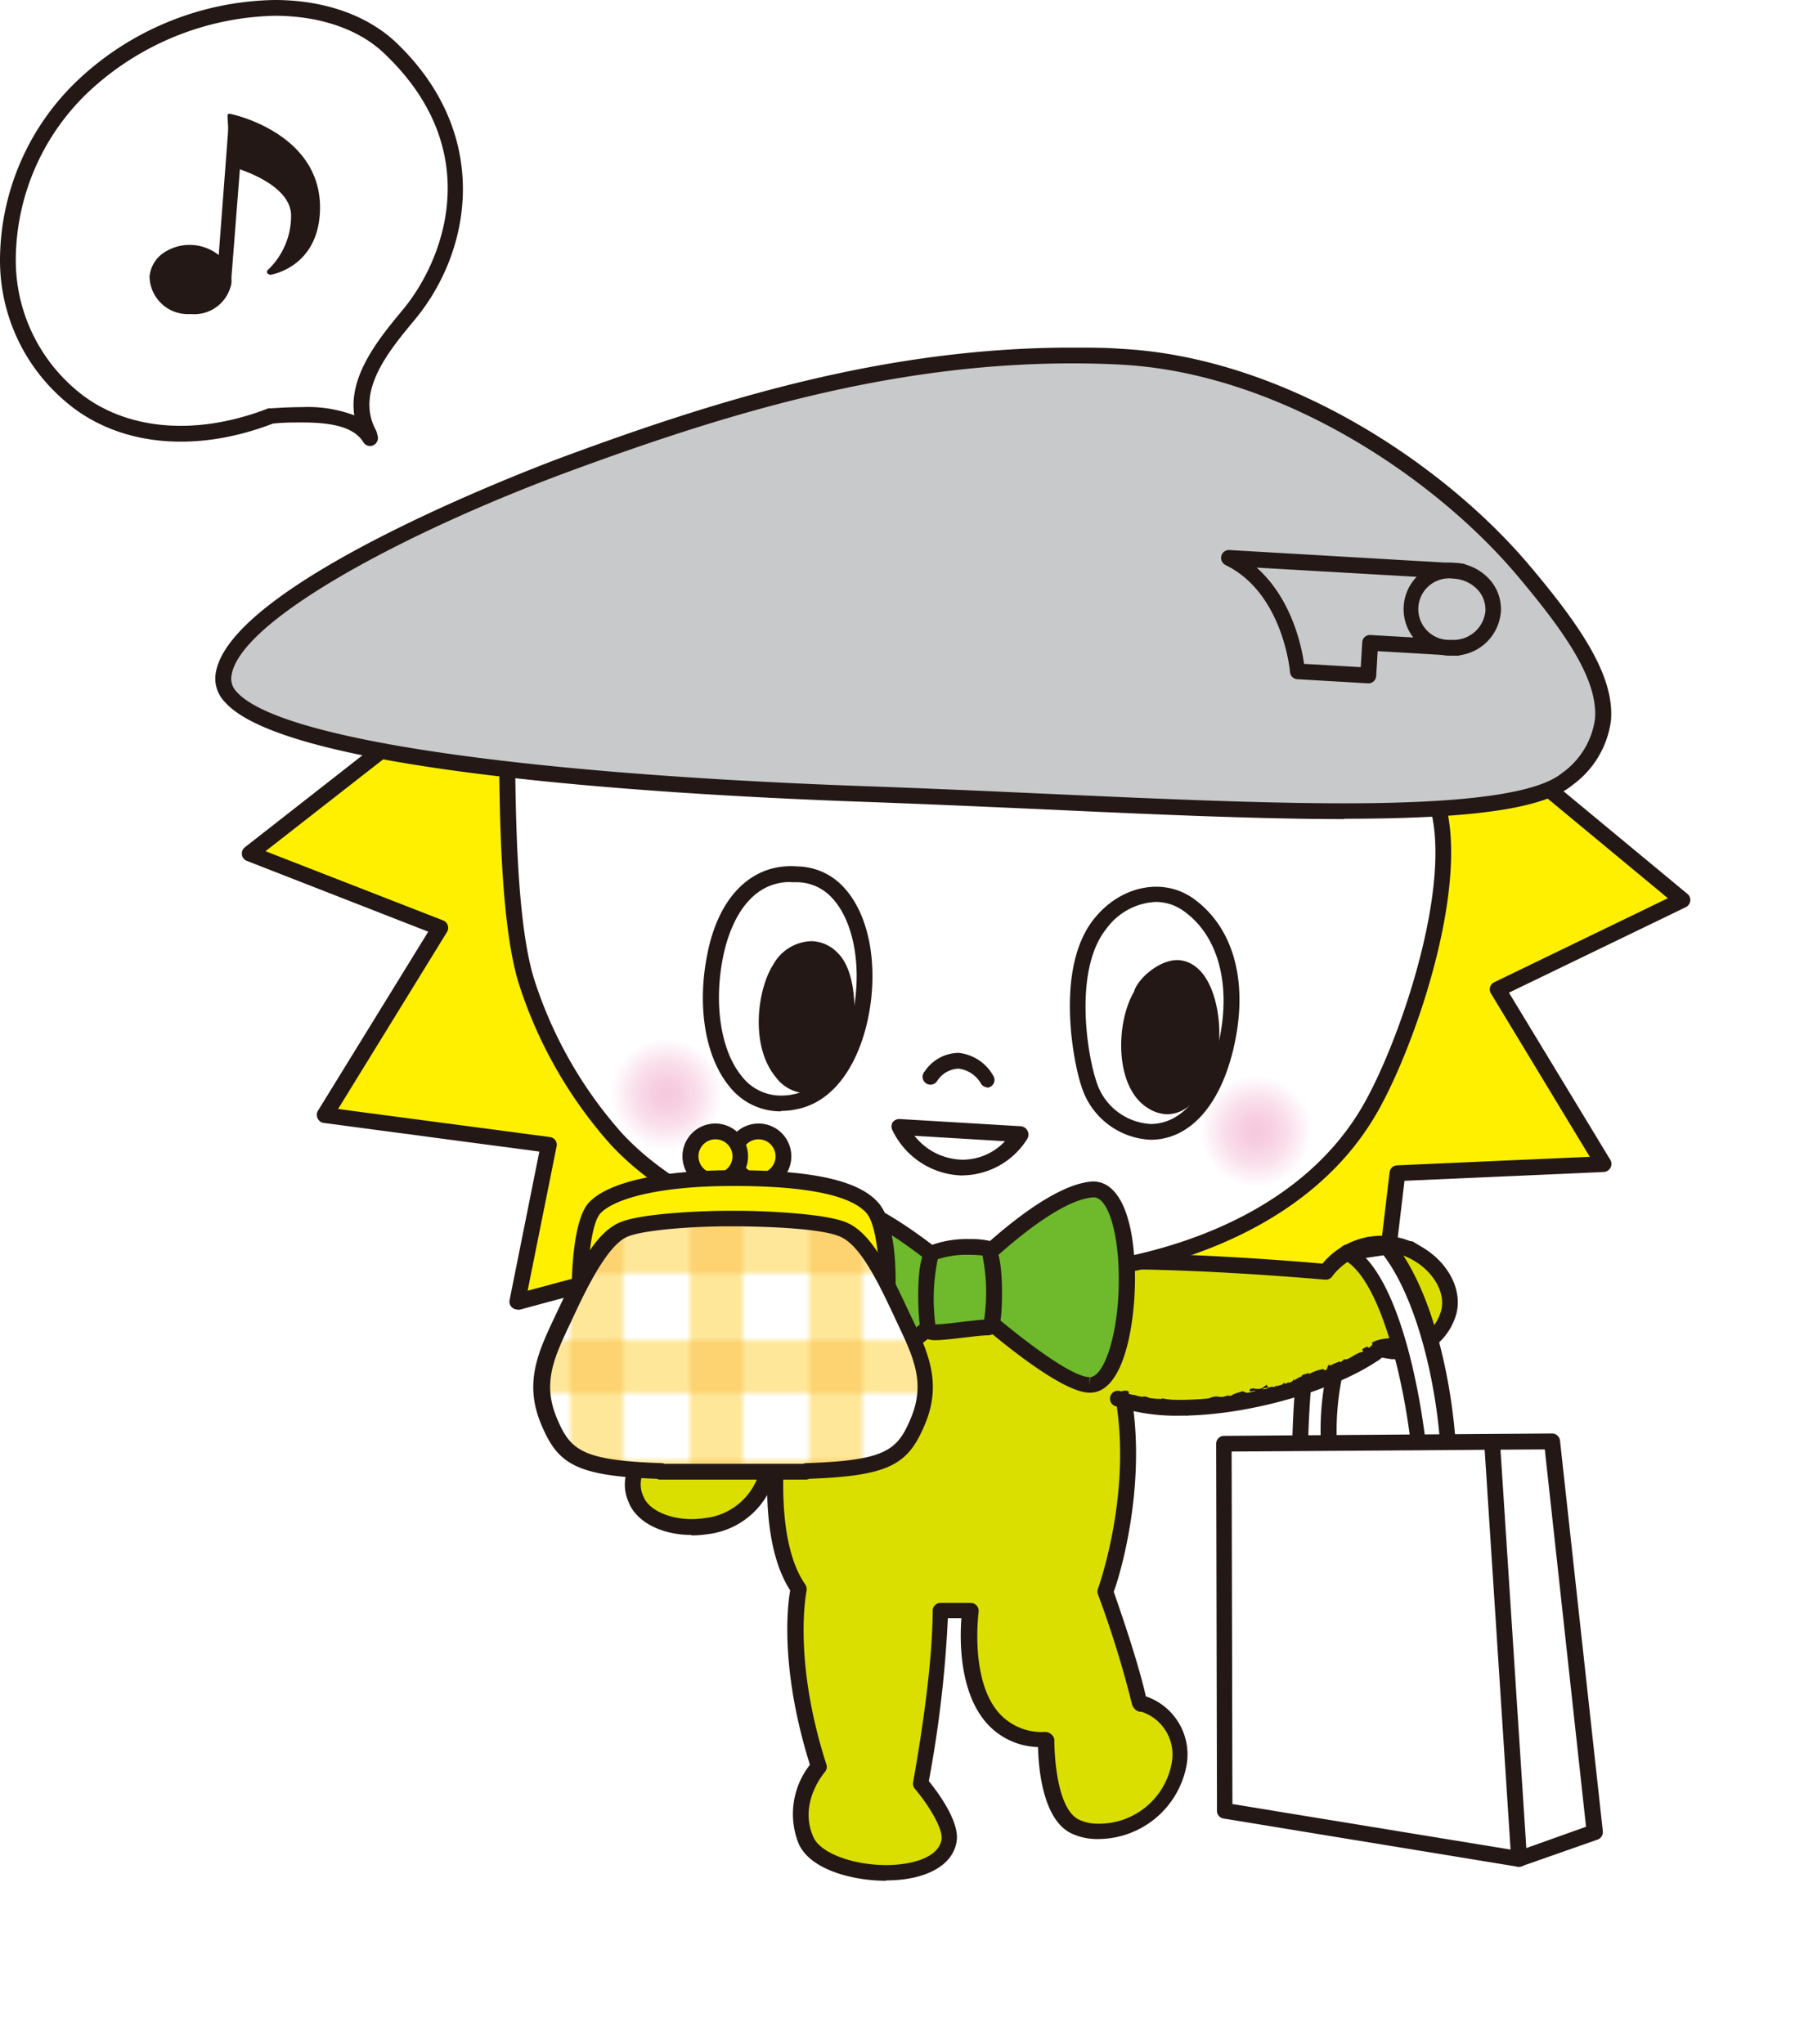<svg xmlns="http://www.w3.org/2000/svg" xmlns:xlink="http://www.w3.org/1999/xlink" width="160.88" height="181.32" viewBox="0 0 160.88 181.32"><defs><style>.cls-1{fill:none;}.cls-2{fill:#ffe799;}.cls-3{fill:#fcd370;}.cls-4{isolation:isolate;}.cls-5{fill:#fff;}.cls-6{fill:#231815;}.cls-7{fill:#fff000;}.cls-8{fill:#dadf00;}.cls-9{fill:#6fb92c;}.cls-10,.cls-11{mix-blend-mode:multiply;}.cls-10{fill:url(#radial-gradient);}.cls-11{fill:url(#radial-gradient-2);}.cls-12{fill:#c8c9ca;}.cls-13{fill:url(#チェック_3_カラー);}</style><radialGradient id="radial-gradient" cx="-283.17" cy="465" r="4.9" gradientTransform="translate(386.64 -337.87) rotate(5.64)" gradientUnits="userSpaceOnUse"><stop offset="0" stop-color="#f6c8dd"/><stop offset="0.25" stop-color="#f7cee1"/><stop offset="0.58" stop-color="#fadfeb"/><stop offset="0.96" stop-color="#fefbfd"/><stop offset="1" stop-color="#fff"/></radialGradient><radialGradient id="radial-gradient-2" cx="-230.78" cy="463.16" r="4.9" xlink:href="#radial-gradient"/><pattern id="チェック_3_カラー" data-name="チェック 3 カラー" width="72" height="72" patternTransform="translate(-127.6 -101.77) scale(0.59)" patternUnits="userSpaceOnUse" viewBox="0 0 72 72"><rect class="cls-1" width="72" height="72"/><rect class="cls-2" x="-3" y="32" width="78" height="8"/><rect class="cls-2" x="-3" y="14" width="78" height="8"/><rect class="cls-2" x="-3" y="-4" width="78" height="8"/><rect class="cls-2" x="-3" y="50" width="78" height="8"/><rect class="cls-2" x="-3" y="68" width="78" height="8"/><rect class="cls-2" x="32" y="-3" width="8" height="78"/><rect class="cls-2" x="50" y="-3" width="8" height="78"/><rect class="cls-2" x="68" y="-3" width="8" height="78"/><rect class="cls-2" x="14" y="-3" width="8" height="78"/><rect class="cls-2" x="-4" y="-3" width="8" height="78"/><rect class="cls-3" x="-4" y="-4" width="8" height="8"/><rect class="cls-3" x="14" y="-4" width="8" height="8"/><rect class="cls-3" x="32" y="-4" width="8" height="8"/><rect class="cls-3" x="50" y="-4" width="8" height="8"/><rect class="cls-3" x="68" y="-4" width="8" height="8"/><rect class="cls-3" x="-4" y="14" width="8" height="8"/><rect class="cls-3" x="14" y="14" width="8" height="8"/><rect class="cls-3" x="32" y="14" width="8" height="8"/><rect class="cls-3" x="50" y="14" width="8" height="8"/><rect class="cls-3" x="68" y="14" width="8" height="8"/><rect class="cls-3" x="-4" y="32" width="8" height="8"/><rect class="cls-3" x="14" y="32" width="8" height="8"/><rect class="cls-3" x="32" y="32" width="8" height="8"/><rect class="cls-3" x="50" y="32" width="8" height="8"/><rect class="cls-3" x="68" y="32" width="8" height="8"/><rect class="cls-3" x="-4" y="50" width="8" height="8"/><rect class="cls-3" x="14" y="50" width="8" height="8"/><rect class="cls-3" x="32" y="50" width="8" height="8"/><rect class="cls-3" x="50" y="50" width="8" height="8"/><rect class="cls-3" x="68" y="50" width="8" height="8"/><rect class="cls-3" x="-4" y="68" width="8" height="8"/><rect class="cls-3" x="14" y="68" width="8" height="8"/><rect class="cls-3" x="32" y="68" width="8" height="8"/><rect class="cls-3" x="50" y="68" width="8" height="8"/><rect class="cls-3" x="68" y="68" width="8" height="8"/></pattern></defs><g class="cls-4"><g id="レイヤー_2" data-name="レイヤー 2"><g id="bk"><circle class="cls-5" cx="88.88" cy="109.32" r="72"/></g><g id="text"><path class="cls-5" d="M34.75,4.35C28.8-1.37,16.06-.42,7.41,7.61.39,14.12-2.75,27.17,6.15,35c4.11,3.62,10.53,4.76,17.92,1.89,4.05-.28,7.45-.17,8.77,2l-.09-.35c-2.07-3.81,1-7.58,3.56-10.66C40.79,22.45,43.26,12.56,34.75,4.35Z"/><path class="cls-6" d="M32.84,39.57a.71.71,0,0,1-.6-.34c-.75-1.21-2.42-1.75-5.42-1.75-.82,0-1.69,0-2.6.1-7.1,2.73-14,1.93-18.53-2.06A16.41,16.41,0,0,1,0,23.09a22.11,22.11,0,0,1,6.93-16A26.07,26.07,0,0,1,24.37,0c4.43,0,8.29,1.37,10.86,3.85,8.36,8.05,6.69,18.32,1.62,24.46-2.39,2.87-5.35,6.45-3.48,9.88a1,1,0,0,1,.06.16l.09.35a.71.71,0,0,1-.41.81A.66.66,0,0,1,32.84,39.57ZM24.37,1.4A25,25,0,0,0,7.88,8.13,20.64,20.64,0,0,0,1.4,23.07a15.05,15.05,0,0,0,5.21,11.4c4.16,3.66,10.56,4.34,17.2,1.76a.78.78,0,0,1,.21,0c1-.07,1.92-.11,2.8-.11a11.67,11.67,0,0,1,4.62.73c-.54-3.52,2.22-6.86,4.33-9.4,3.61-4.36,7.35-14-1.51-22.55C32,2.63,28.44,1.4,24.37,1.4Z"/><path class="cls-5" d="M119.13,119.34a24.11,24.11,0,0,0-.95,11.39h-2.85s0-9,1-11.39"/><path class="cls-6" d="M118.18,131.43h-2.85a.7.7,0,0,1-.7-.7c0-.37,0-9.18,1-11.65a.7.7,0,1,1,1.3.52c-.67,1.69-.87,7.56-.89,10.43h1.35a24.42,24.42,0,0,1,1.09-11,.7.7,0,1,1,1.3.52,23.87,23.87,0,0,0-.9,11,.73.73,0,0,1-.17.55.66.66,0,0,1-.53.24Z"/><polyline class="cls-7" points="127.41 61.75 149.25 79.85 132.9 87.78 142.28 103.28 124.01 104.08 122.18 119.4 91.93 109.23"/><path class="cls-6" d="M122.18,120.1a.57.57,0,0,1-.22,0L91.7,109.89a.7.7,0,1,1,.45-1.33l29.44,9.9L123.31,104a.69.69,0,0,1,.67-.61l17.09-.76L132.3,88.14a.7.7,0,0,1,.3-1L148,79.69l-21-17.4a.7.7,0,0,1,.89-1.08l21.85,18.1a.69.69,0,0,1,.25.62.72.72,0,0,1-.39.55L133.9,88.07l9,14.84a.7.7,0,0,1,0,.7.72.72,0,0,1-.59.37l-17.68.78-1.75,14.72a.72.72,0,0,1-.32.51.76.76,0,0,1-.38.11Z"/><polyline class="cls-7" points="42.73 59.63 22.16 75.72 39.07 82.31 28.83 98.94 48.7 101.57 45.91 115.48 73.09 108.15"/><path class="cls-6" d="M45.91,116.18a.71.71,0,0,1-.48-.19.68.68,0,0,1-.21-.65l2.64-13.17L28.74,99.63a.67.67,0,0,1-.54-.39.7.7,0,0,1,0-.67L38,82.66,21.91,76.38a.69.69,0,0,1-.44-.55.7.7,0,0,1,.26-.66L42.3,59.08a.69.69,0,0,1,1,.12.7.7,0,0,1-.12,1L23.56,75.52l15.76,6.14a.7.7,0,0,1,.41.43.68.68,0,0,1-.06.59L30,98.39l18.8,2.49a.73.73,0,0,1,.48.28.71.71,0,0,1,.11.55l-2.57,12.8,26.1-7a.71.71,0,0,1,.85.5.7.7,0,0,1-.49.86l-27.18,7.33-.18,0Z"/><path class="cls-8" d="M84.21,107.15c-6.24,0-13,6.59-14.57,16.1-.06.36-2.54,12.32,1.24,17.73,0,0-1.34,6.06,1.79,15.77,0,0-2.7,3.07-1.16,6.53s12,4.2,12.69,0c.27-1.77-2.53-5-2.53-5a103.9,103.9,0,0,0,1.75-15.34h2.69s-1.64,11.58,6.71,11.45c0,0-.14,6.35,2.55,7.69s8.33-.38,9.22-5.35a4.87,4.87,0,0,0-3.47-5.62,82.47,82.47,0,0,0-3-9.84c.16-.31,3.26-9.12,1.49-17.94C97.67,113.68,93.06,107.15,84.21,107.15Z"/><path class="cls-6" d="M78.61,166.86c-3,0-6.73-1-7.74-3.29a7.08,7.08,0,0,1,1-7c-2.66-8.48-2-14.12-1.75-15.47-3.29-5.09-1.77-14.95-1.21-17.9,1.51-9.45,8.22-16.78,15.28-16.78,8.45,0,13.85,5.62,16.07,16.71,1.61,8-.76,16.31-1.43,18.09,1,2.87,2.26,6.66,2.85,9.28a5.45,5.45,0,0,1,3.58,6.28,8,8,0,0,1-7.82,6.38,5.38,5.38,0,0,1-2.41-.52c-2.52-1.26-2.88-5.82-2.92-7.64a6.34,6.34,0,0,1-4.6-2.17c-2.41-2.78-2.34-7.4-2.2-9.26H84.11a105,105,0,0,1-1.69,14.45c.72.88,2.75,3.56,2.47,5.34-.32,2.14-2.73,3.47-6.28,3.47Zm5.6-59c-5.48,0-12.35,5.93-13.88,15.51-1.13,6-1.41,13.59,1.13,17.21a.74.74,0,0,1,.11.56c0,.06-1.26,6,1.76,15.4a.7.7,0,0,1-.14.68c-.09.11-2.37,2.79-1,5.79.61,1.38,3.45,2.46,6.46,2.46,2.1,0,4.64-.6,4.9-2.28.15-1-1.29-3.23-2.37-4.49a.68.68,0,0,1-.15-.58c0-.09,1.73-9.19,1.73-15.21a.7.7,0,0,1,.7-.7h2.69a.71.71,0,0,1,.69.8c0,.06-.8,6,1.79,8.95a5.1,5.1,0,0,0,4.1,1.7.83.83,0,0,1,.56.21.7.7,0,0,1,.27.5c0,1.65.29,6.12,2.16,7.06a4,4,0,0,0,1.78.37,6.55,6.55,0,0,0,6.44-5.22,4,4,0,0,0-2.67-4.72c-.36.07-.76-.34-.83-.7a90.84,90.84,0,0,0-3-9.68.73.73,0,0,1,0-.56s3.18-8.73,1.43-17.48c-2.07-10.34-7-15.58-14.7-15.58Z"/><path class="cls-8" d="M71.09,114.4c-3.73,6.07-2.8,14.94-2.8,14.94-.47,7.46-10.46,7.39-11.86,3.66s3-4.6,3-4.6c1.86-23.33,14.46-27.76,21.57-27.76"/><path class="cls-6" d="M61.34,136.18c-2.62,0-4.9-1.15-5.57-2.94a3.79,3.79,0,0,1,.1-3.27,5,5,0,0,1,2.9-2.11C61,102,76.34,99.94,81,99.94a.7.7,0,0,1,0,1.4c-4.39,0-18.86,2-20.88,27.12a.69.69,0,0,1-.56.63,4.09,4.09,0,0,0-2.47,1.56,2.43,2.43,0,0,0,0,2.1c.54,1.44,3,2.31,5.41,1.94a5.66,5.66,0,0,0,5.1-5.4c0-.25-.91-9,2.9-15.25a.71.71,0,0,1,1-.23.7.7,0,0,1,.23,1c-3.57,5.8-2.71,14.41-2.7,14.49a7.06,7.06,0,0,1-6.3,6.82,8.86,8.86,0,0,1-1.35.1Z"/><path class="cls-8" d="M99.19,124.09c6.65,2.37,19-1,23.33-4.41,0,0,4.52,1.16,6-3s-5.92-9.61-10.86-3.85c0,0-17-1.58-25.1-.63"/><path class="cls-6" d="M104.69,125.6a17.34,17.34,0,0,1-5.73-.85.7.7,0,1,1,.47-1.32c6.46,2.3,18.51-1,22.66-4.29a.67.67,0,0,1,.61-.13c.15,0,3.91.94,5.13-2.55.54-1.54-.49-3.54-2.41-4.64a5.51,5.51,0,0,0-7.25,1.48.71.71,0,0,1-.6.23c-.17,0-17-1.55-24.95-.62a.68.68,0,0,1-.77-.61.7.7,0,0,1,.61-.78c7.51-.88,22.34.36,24.89.59a6.84,6.84,0,0,1,8.77-1.51c2.53,1.46,3.81,4.12,3,6.32a5.5,5.5,0,0,1-6.47,3.52c-3.56,2.64-11.42,5.16-18,5.16Z"/><path class="cls-6" d="M92.51,111.91s0,.13.1.1l0-.16Z"/><path class="cls-6" d="M93.24,112.13c.12-.09.25-.23.16-.37-.11.16-.15.1-.26.29-.11,0-.19,0-.18-.09s-.17,0-.21.08a.39.39,0,0,0,.49,0Z"/><path class="cls-6" d="M103.51,112.2l-.06,0Z"/><path class="cls-6" d="M109.86,112.57l-.07,0Z"/><path class="cls-6" d="M110.94,112.81l-.06,0Z"/><path class="cls-6" d="M103.51,112.2l.17,0S103.59,112.21,103.51,112.2Z"/><polygon class="cls-6" points="94.64 111.64 94.54 111.69 94.63 111.67 94.64 111.64"/><polygon class="cls-6" points="100.71 112.26 100.66 112.26 100.61 112.33 100.71 112.26"/><path class="cls-6" d="M98.56,112.28s.06-.12.08-.18l-.1.09Z"/><path class="cls-6" d="M95.15,112.15l-.06,0Z"/><path class="cls-6" d="M102.25,112.32v0Z"/><path class="cls-6" d="M101.53,125.26v0Z"/><polygon class="cls-6" points="99.2 124.06 99.24 124.06 99.27 123.99 99.2 124.06"/><path class="cls-6" d="M112.91,113.11h0C112.85,113.11,112.88,113.11,112.91,113.11Z"/><path class="cls-6" d="M128,114.82c0-.2.25.26.29,0C128.22,114.81,128,114.58,128,114.82Z"/><path class="cls-6" d="M94.69,111.66h0Z"/><polygon class="cls-6" points="128.26 114.78 128.26 114.78 128.27 114.75 128.26 114.78"/><path class="cls-6" d="M117.48,113.38l0-.06Z"/><path class="cls-6" d="M114.09,112.93l.08,0Z"/><polygon class="cls-6" points="119.13 112.06 119.22 111.99 119.2 111.99 119.13 112.06"/><polygon class="cls-6" points="120.61 111.2 120.57 111.19 120.52 111.21 120.61 111.2"/><path class="cls-6" d="M107.26,125.28l-.09-.11C107.21,125.26,106.93,125.31,107.26,125.28Z"/><polygon class="cls-6" points="94.64 111.72 94.69 111.66 94.63 111.67 94.64 111.72"/><path class="cls-6" d="M118.57,111.18l.25-.19Z"/><path class="cls-6" d="M120.16,121.73l0,0Z"/><polygon class="cls-6" points="119.6 110.47 119.81 110.49 119.83 110.44 119.6 110.47"/><path class="cls-6" d="M107.17,125.17Z"/><path class="cls-6" d="M105.22,125.62c.29,0,.13-.18.19-.28.33-.07.16.11.28.19s.36-.23.52-.23v.07c.22-.15.66-.05.91-.24l0,0-.06-.24c.12,0,.22-.12.28,0l-.11.08.12,0c.14.15-.17.06-.16.18a2.31,2.31,0,0,1,.74-.19c.06.15-.45.09-.18.21l-.31,0c.26.23-.19,0,.05.24.42,0,.45-.11.86-.09.08-.1,0-.12,0-.23.55-.25.5.32.89,0,.09-.12.1-.33.42-.27l-.08.19c.39,0,.18-.29.6-.24-.05.08-.29.11-.23.12.29.1.17-.13.37-.16l.07.15,1.29-.4c0,.05-.08.12,0,.15a6.46,6.46,0,0,1,1.78-.35l.17-.18c.05,0,.11,0,.06.07.23,0,0-.08.08-.16s.18,0,.11.09a3.45,3.45,0,0,1,1.43-.5l-.07.06c.32,0,.26-.38.57-.36l0,0a8.19,8.19,0,0,1,1.91-.52c0-.21.67-.16.6-.45a2.69,2.69,0,0,0,.87-.1c.14,0,.13-.25.28-.35l.07.12.16-.24.2.1.14-.1-.17,0a.82.82,0,0,1,.68-.13l.5-.43c0,.06-.07.14-.12.22.22-.32.13.09.33-.2l0-.11a1.53,1.53,0,0,0,.69-.39v.11c1-.24.08-.71.87-.44-.2-.08-.12-.24,0-.23l0,.16c.12-.08-.16-.08.07-.17s.12.19,0,.23l.26,0-.07.13c.11-.09.44.17.6,0l0,0a7.69,7.69,0,0,0,1.29-.16c0-.13.17-.15.28-.29a2.6,2.6,0,0,0,1.11-.26c.23-.2,0-.14.1-.27.08.09.44-.12.29,0,.45-.24.53-.38.91-.9-.09,0-.16,0-.16,0s.22-.15.25-.1v0c.37-.56,1.14-1.21,1.16-1.83v0l-.06-.63c.05-.28.07.18.17,0-.18-.66.23-1.07-.14-1.54.17-.46-.4-1.43-.64-1.89l0,.08c-.16-.07-.07-.16-.12-.26s0,.17-.06.12a9.69,9.69,0,0,0-2.67-2.42c-.42-.17-.4.32-.85,0l.2-.1a6,6,0,0,0-2.66-.22l.13-.08c-.19-.11-.69,0-.67.09-.14,0,0-.09-.13-.12s-.41.3-.53.22l.07-.07c-.1.09-.54.18-.39.26-.33.06-.56.27-.84.29-.08.19-.56.12-.49.35-.09-.2-.52.22-.61.42,0-.09-.18.06-.17-.06-.18.16-.32.33-.21.38-.5.09-.51.7-.92.63.53.11-.92.1-1.23.11,0-.21.63,0,.63-.19a4.93,4.93,0,0,1-1.42.1c-.14,0,.08-.08.14-.11-.56,0-1.06-.1-1.55,0l.11,0c-.1,0-.22,0-.22,0h.1c.14.15-.4.26-.43.33.19-.26-.47-.11-.19-.43l-.13.12c-.1,0-.12-.07,0-.13-.35,0-.24.13-.54.11l.1-.11a.79.79,0,0,1-.59.1l.07-.06c-.45,0-.78.19-1.27.07.16-.19-.16-.08-.18-.25l-.27,0,.1.09c-.23,0-.44.09-.64,0l.18-.06h-.44l.24.08c-.24.08,0,.22-.29.16.06,0-.23,0-.35-.13h0a.56.56,0,0,1-.41,0l0-.23c-.12.14-.54,0-.69.16l0-.15-.1.11c-.11,0-.12-.06-.1-.13-.33,0,.09.23-.29.11l.08,0c-.39-.07-.75,0-1.1,0-.1-.18.31,0,.19-.18a11.78,11.78,0,0,1-1.56.1l.09,0c-.08.24-.36-.14-.62,0,.07,0,.09-.14.07-.11a4.62,4.62,0,0,0-1.21.1l.06-.07-.74-.08c-.06.06-.19,0-.12.15-.65-.39-1.27.16-1.86-.15.07,0,.17,0,.12,0l-.51,0c0,.11.07.06.17.15l-.33.11c.23-.07,0-.18-.1-.24v.11c-.26-.2,0,.21-.4.08l0-.06-.41.09c-.06-.13.15-.06.16-.16-.21,0-.4.24-.59.11l.3-.07a.56.56,0,0,0-.38-.13h0l-.35-.06.09,0c-.25.33-.52.06-.86.27.33-.2,0-.11.08-.25s-.22-.09-.19-.13c-.16.12-.27-.08-.5.09,0,0-.17,0-.14-.11-.21,0,0,.07,0,.13-.32.17-.77-.17-1.24.06s-.47.26-.84.36c-.13-.07.1-.17.1-.17a.8.8,0,0,0-.55,0s0-.08-.07-.13-.09.18-.3.12l.14-.19-.53.2c-.06-.07.1-.13.16-.19-.21.06-.54.13-.6.26l.14,0c-.08,0,0-.11,0-.14a.17.17,0,0,1,.28.07l-.13,0c.15.25.53-.08.8-.08l-.1.2.27-.18c.06,0,.11.16,0,.19.2.09.17-.07.34,0v0l.19-.07s0,.13-.09.11c.35.1.54-.17.68,0h0c.46-.08,0-.14.38-.32l.25.34,0-.14c.05,0,.15,0,.13.07.18-.1,0-.06.07-.16.24.13.64-.07.7.15.08-.11-.22-.07,0-.16.08.25.29,0,.5.06-.06.13-.26.06,0,.18.13-.22.42,0,.6,0,0-.17.39-.07.69-.13,0,.06.56.09.84.15v0c.05-.17.34-.13.55-.16,0,.1-.05.14-.16.18h.2l.23-.1,0,.13a2.71,2.71,0,0,1,.87-.05c0-.12-.26-.34.1-.41,0,.06,0,.17-.07.2l.17,0-.15.11c.16,0,.09-.09.21-.08l.07.14h-.15a.7.7,0,0,1,.36.15.1.1,0,0,1,.1-.14c.26,0,.09.12.24.17s.23,0,.24-.13l.12.1c.14,0,.63,0,.49-.15h0c.45-.13.93.1,1.37.06v0a3.44,3.44,0,0,0,.78-.1c.08,0,.18.09.15.14a.84.84,0,0,1,.52,0c-.21.08.06.08-.21.05.26.06.31.13.6,0-.1.11.19.16.32.13l-.18-.09.39,0-.08.15c.53.21,1-.28,1.38.06.15-.1-.29-.09-.16-.21s.49.27.57.27c.33.11.33-.2.68-.12,0-.06-.08-.21.19-.25s.29.25.14.29l-.09,0c-.08,0-.19,0-.09.1l0-.06c.12.07.46.08.38.17.19,0,.08-.09,0-.13a5.4,5.4,0,0,0,.82.11s-.1-.1,0-.1c.48.1.22-.09.54-.09s-.07.2.26.14,0,.15,0,.2c.3-.09.55.1.72.13l-.16,0h.25l-.08-.12c.09,0,.16,0,.16.08s-.06-.19.13-.27.38,0,.41.11c-.38-.08,0,.15-.29.15l.23,0,0,0c.36.15.18-.16.56-.13,0,.08.08.17.14.15-.15,0-.06-.14.08-.19s.27,0,.4,0l-.14-.05c0-.07.18,0,.35-.07,0,.07-.16,0-.1.07.2-.13.42.18.69.1s0,.16.1.21c.31-.09.31.13.63.07-.08-.12-.1-.09.13-.18l-.52,0,.34-.13-.42,0c.17-.08.15-.06.08-.15.2.18.43-.07.66.07l0,.27c.36.15.67-.09,1.14,0l-.15-.06c.07-.1.29,0,.45,0,0,.09.07.13.13.19s1.1-.36.63-.42l.24-.05c.31-.19.14-.45.44-.67,0,.15.14.1,0,.3.09-.07.18-.13.14-.18s.17-.31.31-.31,0-.16.08-.24l0,0s.13-.19,0-.19c.39-.08.9-.52,1.29-.41l.73-.35,0,.06c.32,0,.12-.38.51-.33.21.15-.19.08-.06.14.09.3.44,0,.7.14l-.06,0c.18.1.45-.12.76-.1v0a1.07,1.07,0,0,1,.93-.1c-.12.08-.14,0-.12.15s0-.2.28-.14c.07.09.23.2.22.33l-.24-.07c.07.2.3.1.42.17l0,.06c.36.1.45-.08.83.08v-.07c.27,0,.11.2.36.22l0,.19a5.63,5.63,0,0,1,.77.29,2.82,2.82,0,0,1-.7-.15,1.13,1.13,0,0,0,.52.25l-.17-.09a1.19,1.19,0,0,1,.72.25c-.24.19.43.67.35,1,.48.29.55.82.69,1.35.19-.28.06.15.32,0,.07.13.08.18.07.2l-.05.42c-.08.1-.06-.12-.15-.09,0,.27-.11.13-.2.3.11,0,.13.08.08.23l.15-.21c.11.4-.27.31-.15.7l-.08-.14c.08.21-.08.69,0,1,0,0-.14,0-.12-.06-.21.44-.31,1.13-.74,1.28l0-.08c0,.08,0,.21-.15.24l0,0s-.08.29-.23.3l0-.12c-.47.13-.52.57-.92.74-.07-.19-.46-.16-.65-.14v0c-.54.07-.93.31-1.49.35.09-.38-1.66-.15-2.08.23.1,0,.09.14,0,.21s-.23.32-.32.15l.05,0c-.19-.1-.39.09-.57.2l.1.23c-.62,0-1.28.77-1.69.64l-.35.3,0-.12a6,6,0,0,0-.94.41l0-.12c-.25.08-.17.47-.4.56l-.15-.16a3.74,3.74,0,0,0-1.31.47l.06-.12c-.21.07-.83.15-.68.38-.06-.16-.45.16-.68.28v-.13c-.16.21-.15.26-.43.38-.07,0-.09-.09,0-.08-.24,0-.14.17-.43.17l.08-.11c-.24,0-.21.09-.31.22s-.46.08-.52,0a.28.28,0,0,1-.27.2l0-.09c-.41,0-.55.3-.85.24l-.06-.06a3.3,3.3,0,0,1,.54-.12c0-.12-.28-.07-.12-.29-.18.14-.48.43-.74.42l0,0,0,0-.15,0h-.21c0-.1-.3,0-.43,0,0,.13-.14.14,0,.21,0,0,0,0,.1,0l.06,0v0l.32-.07a.31.31,0,0,1-.34.11l-.14.24c-.21-.15-.56-.19-.63-.29-.37.14-.9.2-1.11.49-.11,0-.14,0-.19-.08l.17-.09c-.22.1-.65.14-.69.31-.29,0,.14-.16-.24-.11l0,0c-.79-.23-1.21.52-2.08.23l.1.06a11.05,11.05,0,0,1-2.93-.13c-.26-.06-.3,0-.47.12l0-.14-.3.15c-.42.12-.63-.43-1.15-.32l0,.1c-.17,0-.57-.07-.52-.17s-.08.08-.14,0l0-.07-.47,0c-.32-.13.13-.27-.34-.4-.19,0-.59.09-.54.15s.18.09.16.16h-.18c-.1.19-.32.37.07.62l.34-.06.06.12-.25,0c.11.13.23.07.35,0l.09.14.35-.13c0,.09-.17.13,0,.23.16-.06-.08-.22.16-.23s.06.2.25.16l-.11.09c.17,0,.41.07.51,0,.13.16.51.09.46.29a1.13,1.13,0,0,1,.43-.1c-.29.23.52,0,.42.31.22-.21.7-.06,1-.17l-.08,0a1.49,1.49,0,0,1,.35.14c0-.18.33-.2.49-.31.23.19-.14.21-.08.38,0-.15.41-.12.33-.25.18.12.15.06.24.22,0-.23.17,0,.32-.17.25.11.06.22.34.13C105.47,125.52,105.22,125.62,105.22,125.62Zm6.53-1.2h0l-.13,0Zm.54-.14-.24.06,0-.1S112.2,124.27,112.29,124.28Zm-1.33-.65h.13l-.14,0v0Z"/><polygon class="cls-6" points="110.84 123.82 110.81 123.84 110.87 123.86 110.89 123.82 110.84 123.82"/><polygon class="cls-6" points="103.44 112.17 103.45 112.18 103.42 112.16 103.42 112.16 103.44 112.17"/><polygon class="cls-6" points="119.62 122.06 119.61 122.02 119.58 122.07 119.62 122.06"/><path class="cls-6" d="M100.42,111.66l0,0Z"/><path class="cls-6" d="M99.11,111.63l-.18,0Z"/><polygon class="cls-6" points="98.11 111.57 98.09 111.63 98.09 111.63 98.11 111.57"/><path class="cls-6" d="M114.09,112h0C114.22,112,114.16,112,114.09,112Z"/><path class="cls-6" d="M109.32,112l.16-.05C109.39,112,109.33,112,109.32,112Z"/><polygon class="cls-6" points="118.54 111.2 118.54 111.2 118.57 111.18 118.54 111.2"/><path class="cls-6" d="M109.7,112h0Z"/><polygon class="cls-6" points="93.73 111.69 93.68 111.69 93.68 111.71 93.73 111.69"/><path class="cls-6" d="M93.68,111.71l-.05,0Z"/><path class="cls-6" d="M93.52,111.78l.11,0Z"/><path class="cls-6" d="M95.07,111.67l0,0Z"/><path class="cls-6" d="M95.48,111.63l-.38,0v0C95.15,111.54,95.39,111.72,95.48,111.63Z"/><path class="cls-6" d="M97.19,112.16l-.34,0c.06.05.14.12,0,.13C97.26,112.41,96.74,112.15,97.19,112.16Z"/><path class="cls-6" d="M98.23,112.22c-.18,0,0,.07,0,.1S98.37,112.26,98.23,112.22Z"/><path class="cls-6" d="M105.79,112.36l0,.12C105.91,112.47,105.77,112.43,105.79,112.36Z"/><polygon class="cls-6" points="107.27 111.81 107.14 111.73 107.07 111.84 107.27 111.81"/><polygon class="cls-6" points="108.08 112.7 108.02 112.72 108.25 112.68 108.08 112.7"/><path class="cls-6" d="M120.37,111.41l-.1-.12C120.2,111.34,120.25,111.5,120.37,111.41Z"/><path class="cls-6" d="M125.31,111.35c0,.1.11.23.22.21Z"/><polygon class="cls-6" points="120.39 120.37 120.46 120.27 120.31 120.42 120.39 120.37"/><path class="cls-5" d="M45,64.9C45,70,45,81.27,46.67,87a39,39,0,0,0,8,14.09c7.77,8.35,23.37,12.14,34.81,12.18,12.56,0,26.1-4.4,32.1-14.91,3.55-6.23,8.39-20.94,5.67-27.82"/><path class="cls-6" d="M89.64,113.92h-.16C78,113.88,62,110,54.16,101.52A39.56,39.56,0,0,1,46,87.15c-1.57-5.2-1.66-14.79-1.72-20.52V64.91A.69.69,0,0,1,45,64.2h0a.71.71,0,0,1,.7.69v1.72c.06,5.66.15,15.13,1.66,20.14a37.87,37.87,0,0,0,7.85,13.81c7.59,8.17,23.1,11.93,34.29,12h.16c11.16,0,25.21-3.82,31.33-14.56,3.38-5.92,8.29-20.48,5.62-27.21a.7.7,0,0,1,1.31-.52c2.86,7.24-2.12,22.13-5.71,28.42-6.43,11.26-21,15.27-32.55,15.27Z"/><path class="cls-6" d="M87.64,96.47a.69.69,0,0,1-.58-.31,2.66,2.66,0,0,0-2-1.35,2.36,2.36,0,0,0-1.91,1.11.7.7,0,1,1-1.09-.87,3.67,3.67,0,0,1,3-1.64,4,4,0,0,1,3.06,2,.69.69,0,0,1-.58,1.09Z"/><path class="cls-6" d="M85.44,104.29h0a7.06,7.06,0,0,1-6.24-4,.73.73,0,0,1,0-.7.74.74,0,0,1,.63-.31l10.75.64a.73.73,0,0,1,.59.39.72.72,0,0,1,0,.71,6.88,6.88,0,0,1-5.72,3.26Zm-4.29-3.52a5.55,5.55,0,0,0,4.29,2.12,5.19,5.19,0,0,0,3.74-1.64l-8-.48Z"/><path class="cls-9" d="M85.32,113.49s-8.36-7.59-12.45-7-2.52,16,.59,16.33,12.06-7.58,12.06-7.58,8.55,7.81,11.28,7.61c3.92-.28,4.47-17.53.19-17.34S85.32,113.49,85.32,113.49Z"/><path class="cls-6" d="M96.69,123.56c-2.71,0-9.25-5.66-11.18-7.38-2,1.77-9.2,7.73-12.14,7.34-2.47-.31-3.63-6.19-3.66-10.27,0-4.46,1.08-7.17,3.07-7.46,3.76-.52,10.58,5.06,12.51,6.73C87,110.78,93.05,105,97,104.82h0c2.19,0,3.53,2.85,3.7,7.65.15,4.17-.75,10.86-3.81,11.08Zm-11.17-9a.73.73,0,0,1,.47.18c3.15,2.88,8.84,7.44,10.7,7.44v.7l.06-.7c1.32-.1,2.7-4.33,2.51-9.65-.13-3.65-1.05-6.3-2.2-6.3-3.32.15-9.23,5.65-11.23,7.76a.7.7,0,0,1-1,0c-2.18-2-8.8-7.29-11.88-6.83-1.14.16-1.89,2.6-1.86,6.06,0,4.9,1.5,8.77,2.43,8.89h0c2.64,0,9.19-5.35,11.5-7.41a.69.69,0,0,1,.47-.18Z"/><path class="cls-9" d="M82.79,111.15a10.09,10.09,0,0,1,4.87-.39c.58.2,1,7,0,7s-4.48.58-5.06.39S82,111.54,82.79,111.15Z"/><path class="cls-6" d="M83,118.9a2,2,0,0,1-.63-.08c-.53-.17-.74-.73-.84-2.2,0-.05-.38-5.43.94-6.09a9.34,9.34,0,0,1,3.59-.6,7.63,7.63,0,0,1,1.8.17c1.34.46,1.07,6.13.95,6.85-.06.38-.25,1.52-1.16,1.52-.35,0-1.16.09-1.94.18-1,.12-2.07.25-2.71.25Zm.21-7.17A17.48,17.48,0,0,0,83,117.5c.57,0,1.6-.13,2.52-.24.72-.08,1.36-.16,1.81-.18a16.52,16.52,0,0,0-.15-5.69,9.34,9.34,0,0,0-1.15-.06,8.19,8.19,0,0,0-2.85.4Z"/><path class="cls-10" d="M64,97.57a4.9,4.9,0,1,1-4.39-5.35A4.91,4.91,0,0,1,64,97.57Z"/><path class="cls-11" d="M116.36,100.89A4.89,4.89,0,1,1,112,95.53,4.89,4.89,0,0,1,116.36,100.89Z"/><path class="cls-5" d="M76.7,87.38c.23-5-1.79-9.75-6-9.81-4-.34-6.41,3-7.27,7.21-1.42,7.07,1.25,14.15,7.06,13C74.65,97,76.5,91.66,76.7,87.38Z"/><path class="cls-6" d="M69.29,98.6h0a5.78,5.78,0,0,1-4.59-2.24c-2.12-2.6-2.87-7.09-1.93-11.72,1-5.14,4-8.09,8-7.77a5.68,5.68,0,0,1,4.09,1.84c1.78,1.9,2.7,5.07,2.54,8.71-.23,4.87-2.4,10.18-6.75,11a6.41,6.41,0,0,1-1.36.14Zm.87-20.35c-4.21,0-5.61,4.67-6,6.67-.84,4.16-.19,8.31,1.65,10.55a4.37,4.37,0,0,0,3.5,1.73h0a5.08,5.08,0,0,0,1.08-.11C74,96.38,75.8,91.68,76,87.35c.15-3.21-.66-6.08-2.16-7.68a4.26,4.26,0,0,0-3.13-1.4c-.22,0-.39,0-.55,0Z"/><path class="cls-5" d="M105.53,80.31c-2.5-1.81-5.72-1.06-7.88,1.63-3.21,4-1.79,11.93-1.06,14.11,1.92,5.68,10.14,7.18,12.34-3.87C109.89,87.36,109,82.8,105.53,80.31Z"/><path class="cls-6" d="M102.1,101.12h0a6.75,6.75,0,0,1-6.17-4.85C95.3,94.4,93.54,85.91,97.1,81.5c2.36-2.94,6.15-3.7,8.84-1.75,3.43,2.49,4.77,7.07,3.67,12.57s-3.9,8.8-7.51,8.8Zm.44-21.1a5.76,5.76,0,0,0-4.35,2.36c-2.94,3.64-1.71,11.13-.94,13.44a5.36,5.36,0,0,0,4.85,3.9c2.89,0,5.18-2.87,6.14-7.68s-.16-9-3.13-11.16a4.27,4.27,0,0,0-2.57-.86Z"/><path class="cls-6" d="M73.79,85c-1.65-1.56-3.75-.49-4.58,1-1.33,2.06-1.83,6.72.13,9.12,2.11,2.59,4.78.71,5.43-2.11C75.26,90.93,75.4,86.49,73.79,85Z"/><path class="cls-6" d="M71.55,97h0a3.52,3.52,0,0,1-2.75-1.49c-2.24-2.75-1.61-7.72-.18-9.94A4,4,0,0,1,72,83.5a3.31,3.31,0,0,1,2.29,1c2,1.88,1.64,6.76,1.19,8.7C74.93,95.4,73.29,97,71.55,97ZM72,84.9a2.67,2.67,0,0,0-2.16,1.42c-1.21,1.88-1.7,6.18.06,8.33a2.25,2.25,0,0,0,1.67,1h0c1.08,0,2.17-1.2,2.54-2.8.52-2.2.47-6.17-.78-7.36A1.9,1.9,0,0,0,72,84.9Z"/><path class="cls-6" d="M104.76,85.88c-1.14-.2-2.68.88-3.32,1.94a4,4,0,0,0-.18.44c-1.57,2.63-1.52,7.89.94,9.44,3.07,1.93,5.2-2.72,5.33-5.51C107.63,90.1,107,86.27,104.76,85.88Zm-4.26,4.56v0C100.5,90.53,100.5,90.56,100.5,90.44Z"/><path class="cls-6" d="M103.63,98.86h0a3.32,3.32,0,0,1-1.8-.57C98.89,96.44,99,90.77,100.62,88a2.44,2.44,0,0,1,.22-.51c.75-1.26,2.58-2.53,4-2.28,2.68.46,3.47,4.46,3.35,7s-1.83,6.64-4.6,6.64Zm-2.58-8c-.44,2.4,0,5.26,1.52,6.21a2,2,0,0,0,1.06.35c1.72,0,3.11-3.17,3.21-5.31s-.61-5.31-2.19-5.58c-.79-.16-2.06.7-2.61,1.61,0,0-.05.12-.11.29a1,1,0,0,1-.07.15,6.54,6.54,0,0,0-.66,1.64,1.48,1.48,0,0,1,0,.21h-.06v0h.06a.7.7,0,0,1-.15.39Z"/><path class="cls-12" d="M19.82,60.06c.47-6,18.92-14.65,30.66-19s29.65-10.48,49-9.44c14,.76,28,9.89,35.7,19,7.14,8.46,9.64,13.68,3.9,18.47S104.74,71.44,77,70.45,19.31,66.48,19.82,60.06Z"/><path class="cls-6" d="M119.29,72.67c-7.76,0-17-.42-26.79-.87-5.1-.23-10.33-.46-15.52-.65-19-.67-51.53-2.72-57-8.84a3,3,0,0,1-.87-2.3C19.77,51.73,49,40.89,50.24,40.44c13.55-5,28.37-9.6,44.87-9.6,1.49,0,3,0,4.43.11,14.47.78,28.6,10.22,36.19,19.23,4.58,5.42,7.56,9.84,7.22,13.75a8.41,8.41,0,0,1-3.4,5.71c-2.5,2.09-8.75,3-20.26,3ZM95.11,32.24c-16.28,0-30.95,4.57-44.39,9.51C36,47.16,20.9,55.21,20.52,60.12A1.66,1.66,0,0,0,21,61.38c3.68,4.13,24.61,7.26,56,8.38,5.2.18,10.44.42,15.54.65,9.78.44,19,.86,26.73.86,10.86,0,17.19-.89,19.36-2.7a7.06,7.06,0,0,0,2.9-4.76c.3-3.43-2.53-7.57-6.88-12.73-7.4-8.78-21.16-18-35.21-18.73-1.43-.08-2.89-.11-4.35-.11Z"/><path class="cls-12" d="M109,49.5l20.68,1.2-.39,6.78L121.63,57l-.17,2.9-6.34-.37S114.55,52.16,109,49.5Z"/><path class="cls-6" d="M121.46,60.63h0l-6.34-.37a.69.69,0,0,1-.65-.65c0-.07-.62-7-5.72-9.48a.7.7,0,0,1-.37-.81.69.69,0,0,1,.72-.52L129.74,50a.7.7,0,0,1,.66.74L130,57.52a.72.72,0,0,1-.24.48.76.76,0,0,1-.51.18l-7-.41-.13,2.2a.7.7,0,0,1-.7.66Zm-5.71-1.73,5,.29.13-2.2a.68.68,0,0,1,.74-.65l7,.4.31-5.38-17.42-1c3.11,2.75,4,7,4.21,8.55Z"/><path class="cls-12" d="M132.51,54.26A3.69,3.69,0,1,1,129,50.63,3.56,3.56,0,0,1,132.51,54.26Z"/><path class="cls-6" d="M128.87,58.17h-.27a4.13,4.13,0,1,1,.48-8.24,4.51,4.51,0,0,1,3.1,1.48,3.92,3.92,0,0,1,1,2.9,4.23,4.23,0,0,1-4.33,3.86Zm-.07-6.85a2.73,2.73,0,1,0-.12,5.45h.19a2.84,2.84,0,0,0,2.94-2.55,2.6,2.6,0,0,0-.67-1.88,3.14,3.14,0,0,0-2.14-1Z"/><path class="cls-7" d="M69.52,102.59a2.21,2.21,0,1,1-2.22-2.21A2.21,2.21,0,0,1,69.52,102.59Z"/><path class="cls-6" d="M67.3,105.5a2.91,2.91,0,1,1,2.92-2.91,2.91,2.91,0,0,1-2.92,2.91Zm0-4.42a1.51,1.51,0,1,0,1.52,1.51,1.51,1.51,0,0,0-1.52-1.51Z"/><path class="cls-7" d="M61.26,102.59a2.21,2.21,0,1,0,2.21-2.21A2.21,2.21,0,0,0,61.26,102.59Z"/><path class="cls-6" d="M63.47,105.5a2.91,2.91,0,1,1,2.91-2.91,2.91,2.91,0,0,1-2.91,2.91Zm0-4.42A1.51,1.51,0,1,0,65,102.59a1.51,1.51,0,0,0-1.51-1.51Z"/><path class="cls-7" d="M51.43,114.47s0-5.83,1.33-7.28,5.2-2.67,12.33-2.67,10.89,1,12.34,2.67,1.33,7.25,1.33,7.25"/><path class="cls-6" d="M51.43,115.17a.7.7,0,0,1-.7-.7c0-1,.07-6.19,1.51-7.76,1.68-1.83,6.37-2.89,12.85-2.89,7.08,0,11.17.93,12.87,2.91s1.52,7.13,1.5,7.73a.69.69,0,0,1-.71.68.7.7,0,0,1-.69-.71c0-2.05-.23-5.7-1.16-6.79-1.38-1.6-5.35-2.42-11.81-2.42-7.07,0-10.74,1.26-11.82,2.44-.83.91-1.14,4.66-1.14,6.81a.71.71,0,0,1-.7.7Z"/><path class="cls-5" d="M79.78,116.08c-1.69-3.62-3.17-6.29-5-7-1.65-.66-6.2-.92-9.28-1h-.86c-3.08,0-7.63.3-9.28,1-1.82.72-3.29,3.39-5,7s-3.27,6.26-1.69,10c1.33,3.18,2.58,4.19,9.92,4.42l0,.06h13l0-.06c7.34-.23,8.59-1.24,9.92-4.42C83.05,122.34,81.47,119.71,79.78,116.08Z"/><path class="cls-13" d="M79.78,116.08c-1.69-3.62-3.17-6.29-5-7-1.65-.66-6.2-.92-9.28-1h-.86c-3.08,0-7.63.3-9.28,1-1.82.72-3.29,3.39-5,7s-3.27,6.26-1.69,10c1.33,3.18,2.58,4.19,9.92,4.42l0,.06h13l0-.06c7.34-.23,8.59-1.24,9.92-4.42C83.05,122.34,81.47,119.71,79.78,116.08Z"/><path class="cls-6" d="M71.57,131.27h-13a.82.82,0,0,1-.3-.07c-7.24-.26-8.79-1.34-10.25-4.84-1.55-3.71-.25-6.45,1.26-9.64l.44-.93c1.91-4.07,3.39-6.58,5.36-7.37,2.13-.85,8.05-1,9.44-1h1.06c1.39,0,7.31.16,9.44,1,2,.79,3.45,3.3,5.35,7.37l.44.93c1.52,3.18,2.82,5.93,1.27,9.64-1.47,3.5-3,4.58-10.28,4.84a.68.68,0,0,1-.27.07Zm-12.66-1.4H71.27a.58.58,0,0,1,.26-.06c7.13-.23,8.11-1.16,9.3-4,1.31-3.13.24-5.38-1.24-8.5l-.44-.94c-1.71-3.66-3.08-6-4.61-6.66s-5.55-.87-9-.91h-.84c-3.48,0-7.62.34-9,.91s-2.9,3-4.61,6.66l-.44.94c-1.48,3.12-2.55,5.37-1.24,8.5,1.19,2.83,2.17,3.76,9.3,4a.58.58,0,0,1,.26.06Z"/><path class="cls-5" d="M128.5,132.43c.48-5.23-1.15-16.62-5.42-21.85l-3.53.54c4.69,2.39,6.75,17.24,6.64,21.78Z"/><path class="cls-6" d="M126.19,133.6a.7.7,0,0,1-.44-.16.71.71,0,0,1-.26-.56c.13-5.26-2.17-19-6.26-21.13a.73.73,0,0,1-.38-.74.71.71,0,0,1,.59-.58l3.53-.54a.71.71,0,0,1,.65.25c4.56,5.58,6,17.34,5.58,22.35a.69.69,0,0,1-.55.62l-2.32.48Zm-5-22c3.86,4.1,5.53,15.77,5.65,20.48l1-.2c.33-5.5-1.4-15.68-5.07-20.51l-1.54.23Z"/><polygon class="cls-5" points="108.62 128.09 137.73 127.89 141.53 162.55 134.8 164.92 108.69 160.65 108.62 128.09"/><path class="cls-6" d="M134.8,165.62h-.11l-26.12-4.28a.69.69,0,0,1-.58-.69l-.07-32.56a.7.7,0,0,1,.7-.7l29.11-.21h0a.71.71,0,0,1,.7.63l3.8,34.66a.71.71,0,0,1-.47.74L135,165.58a.67.67,0,0,1-.24,0Zm-25.41-5.56,25.35,4.15,6-2.14-3.66-33.48-27.79.19.07,31.28Z"/><line class="cls-5" x1="132.43" y1="128.36" x2="134.8" y2="164.92"/><path class="cls-6" d="M134.8,165.62a.71.71,0,0,1-.7-.65l-2.37-36.56a.71.71,0,0,1,.65-.75.72.72,0,0,1,.75.66l2.37,36.56a.69.69,0,0,1-.65.74Z"/><path class="cls-6" d="M20.28,25.05a3.18,3.18,0,0,1-3.63,2.58,3.18,3.18,0,0,1-3.19-3.11,3.18,3.18,0,0,1,3.63-2.58A3.18,3.18,0,0,1,20.28,25.05Z"/><path class="cls-6" d="M17,27.87l-.33,0a3.4,3.4,0,0,1-3.4-3.34,2.87,2.87,0,0,1,1.25-2.1,4.14,4.14,0,0,1,5.11.39,2.83,2.83,0,0,1,.91,2.27A3.35,3.35,0,0,1,17,27.87Zm-.19-5.72a3.53,3.53,0,0,0-2,.62,2.4,2.4,0,0,0-1.06,1.77,3,3,0,0,0,3,2.87A3,3,0,0,0,20.06,25h0a2.4,2.4,0,0,0-.78-1.91,3.56,3.56,0,0,0-2.21-1Z"/><rect class="cls-6" x="13.05" y="17.55" width="14.7" height="0.85" transform="translate(0.89 36.92) rotate(-85.54)"/><path class="cls-6" d="M20.26,25.56h0l-.85-.07a.22.22,0,0,1-.2-.24L20.32,10.6a.21.21,0,0,1,.08-.16.28.28,0,0,1,.16,0l.85.07a.2.2,0,0,1,.15.07.27.27,0,0,1,.06.17L20.48,25.35a.25.25,0,0,1-.08.16A.24.24,0,0,1,20.26,25.56Zm-.61-.49.4,0,1.11-14.22-.42,0Z"/><path class="cls-6" d="M20.41,10.28s8.07,1.59,7.76,8.45c-.22,4.91-4.26,5.39-4.26,5.39a6.76,6.76,0,0,0,2.14-5c0-3.15-5.41-4.55-5.41-4.55Z"/><path class="cls-6" d="M23.91,24.34a.21.21,0,0,1-.2-.13.22.22,0,0,1,.06-.26,6.61,6.61,0,0,0,2.06-4.81c0-2.95-5.19-4.32-5.24-4.34a.21.21,0,0,1-.17-.2l-.23-4.31a.21.21,0,0,1,.07-.18.25.25,0,0,1,.19,0c.08,0,8.25,1.71,7.94,8.68-.22,5-4.41,5.6-4.45,5.6Zm-3.06-9.92c.92.26,5.39,1.71,5.43,4.71a7,7,0,0,1-1.67,4.59c1.12-.38,3.19-1.56,3.34-5,.26-5.87-5.9-7.8-7.31-8.16Z"/></g></g></g></svg>